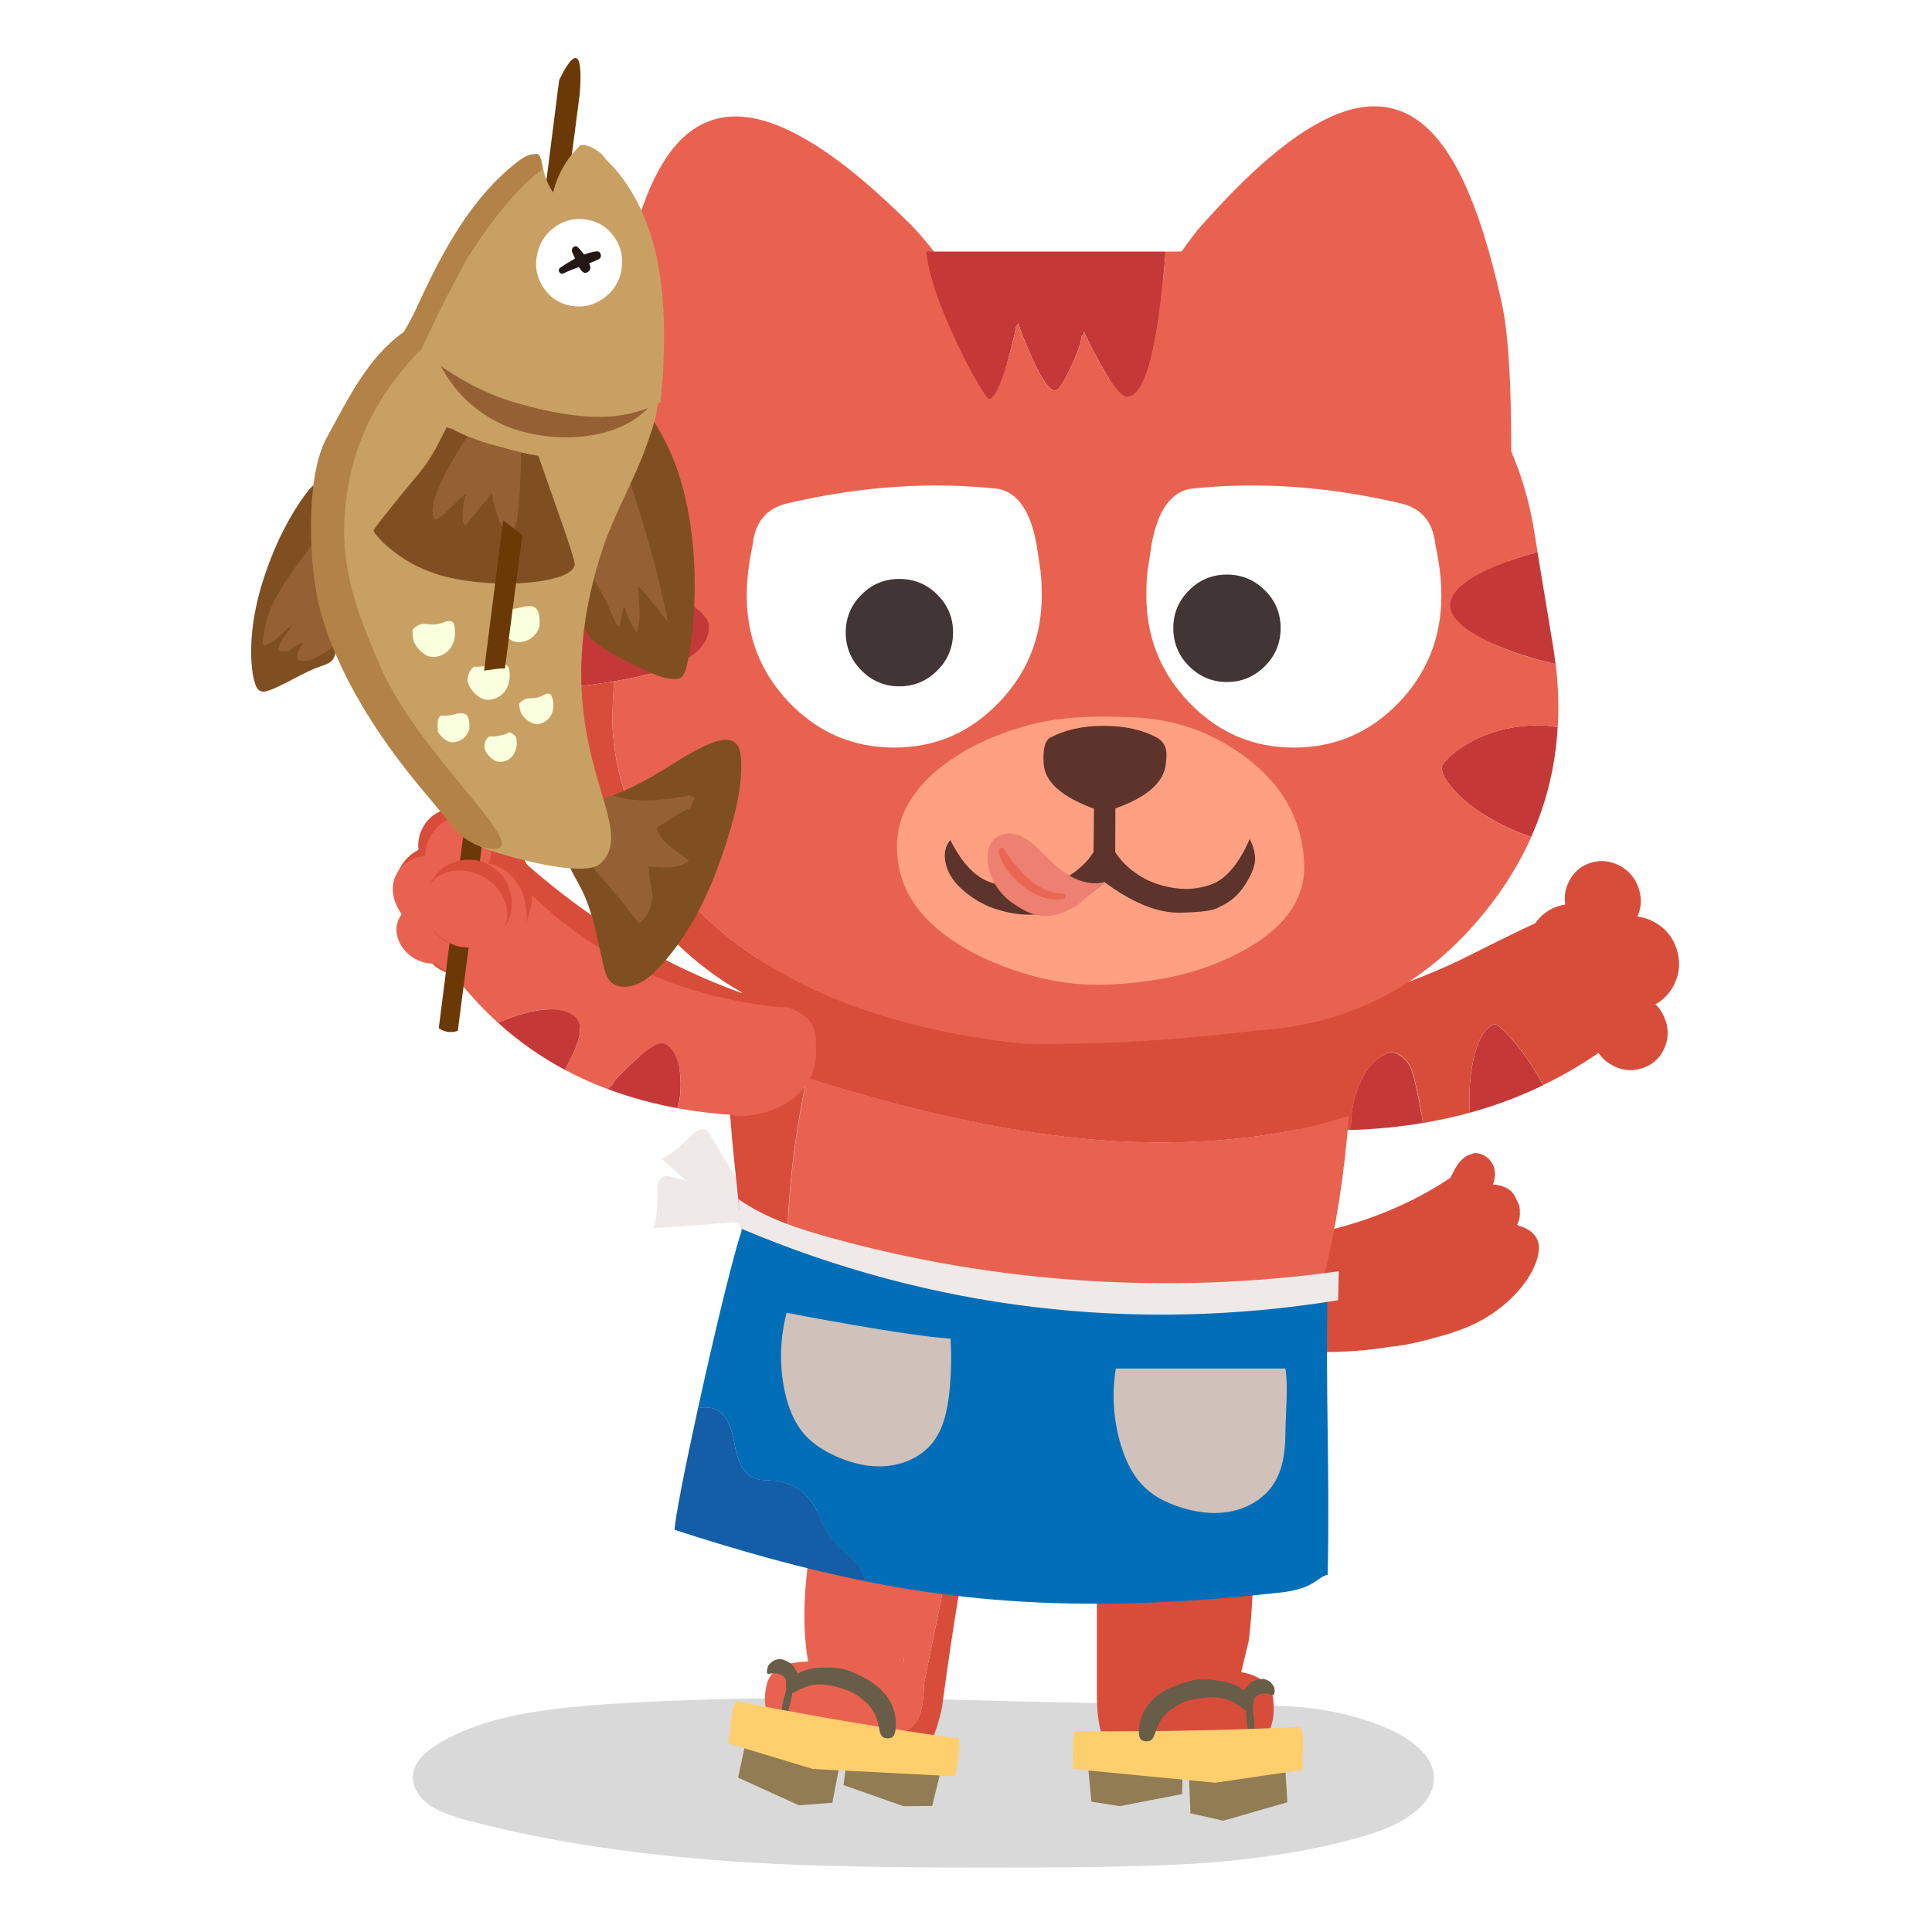 <svg fill="none" height="200" viewBox="0 0 200 200" width="200" xmlns="http://www.w3.org/2000/svg" xmlns:xlink="http://www.w3.org/1999/xlink"><clipPath id="a"><path d="m26 6h147.81v187.35h-147.81z"/></clipPath><path d="m0 0h200v200h-200z" fill="#fff"/><g clip-path="url(#a)"><path d="m45.52 180.43c-1.69.99-2.61 2.05-2.76 3.19-.1.61.03 1.22.4 1.83.32.57.79 1.06 1.41 1.48.85.57 2.19 1.09 4.02 1.57 8.48 2.23 18.24 3.67 29.28 4.32 6.74.41 16.7.57 29.91.5 7.52-.03 13.22-.19 17.09-.48 6.3-.48 11.84-1.43 16.61-2.86 1.96-.58 3.54-1.32 4.72-2.21 1.51-1.11 2.25-2.35 2.24-3.73-.02-1.18-.61-2.27-1.78-3.27-.95-.83-2.2-1.54-3.74-2.14-2.23-.87-4.57-1.46-7.01-1.77-1.16-.15-2.48-.24-3.97-.28-.74-.03-2.07-.05-4-.07-7.27-.03-18.2-.25-32.8-.65-13.02-.22-23.93-.02-32.75.59-3.62.26-6.55.62-8.8 1.07-3.18.64-5.87 1.61-8.07 2.9z" fill="#000" fill-opacity=".15"/><path d="m99.19 156.95 2.13-2.58c-.96 4.24-1.89 9.3-2.78 15.17-.34 2.22-.67 4.54-.99 6.96v.11c-.03.08-.05.16-.06.24-.29 1.39-.65 2.49-1.07 3.31-.39.76-1.62 1.04-3.69.85l-.53-.13v.07c-1.89-.2-4.23-.49-7.04-.88-2.87-.41-4.64-1.07-5.3-1.97-.16-.22-.29-.45-.4-.7.09.03.18.06.25.1.48.19 1.14.41 1.98.67.39.15 1.15.35 2.29.61 1.15.27 2.06.45 2.72.55 2.53.38 4.29.52 5.26.44.09 0 .18-.02.26-.03l.15-.03v-.03c1.72-.35 2.73-1.27 3.01-2.76.04-.23.08-.44.12-.62.06-.42.09-.69.1-.83.01-.18.04-.58.06-1.2l3.52-17.34z" fill="#d84d3a"/><path d="m85.49 152.7c-.03 1.18.04.96.2-.66 1.21-3.44 3.96-4.79 8.25-4.06 4.59.79 7.05 2.92 7.37 6.39l-2.13 2.58-3.52 17.34c-.03.62-.05 1.02-.06 1.2-.01.13-.05.41-.1.83-.04.18-.08.39-.12.62-.29 1.49-1.29 2.41-3.01 2.76v.03s-.1.01-.15.03c-.08.01-.17.02-.26.03-.97.08-2.73-.06-5.26-.44-.66-.1-1.56-.28-2.72-.55-1.14-.26-1.91-.46-2.29-.61-.84-.26-1.5-.48-1.98-.67-.08-.04-.16-.07-.25-.1-.25-.62-.33-1.34-.25-2.14.04-.24.08-.49.12-.75.33-1.52 1.54-2.35 3.64-2.49.22-.02.45-.03.68-.05-.87-4.92-.25-11.35 1.84-19.28m8.11 18.97h-.03l-.08.53z" fill="#e96250"/><path d="m87.98 179.66 9.64 2.73-1.12 4.56-2.97.03-6.21-2.19.67-5.12z" fill="#927c53"/><path d="m77.43 179.211 9.63 2.74-.9 4.7-.11-.02-3.35.25-6.29-2.86 1.02-4.8z" fill="#927c53"/><path d="m82.11 174.37s.01.02.02.03c-.05.54-.1.95-.16 1.23-.03.16-.09.39-.17.69-.06.24-.18.7-.34 1.39h-.05c-.11.05-.22.06-.33.02-.13-.05-.2-.14-.22-.25 0-.05 0-.12.01-.21.08-.52.14-.9.2-1.16l.2-.73c.06-.29.1-.47.14-.56l.13-.38c.04-.1.1-.17.16-.2s.12-.03.2 0c.07.03.13.07.18.13z" fill="#685d48"/><path d="m75.45 180.51s-.03-.03-.05-.06c0-.08-.01-.16-.01-.23.11-.42.19-.94.23-1.56.08-1.23.29-2.08.64-2.55 2.93.58 5.86 1.12 8.8 1.64 4.66.82 9.33 1.55 14.01 2.21.07.01.13.02.2.03 0 .03.02.06.02.09.06.27.05.71-.03 1.33l-.27 1.9c-.02.21-.06.39-.12.56-.12-.02-.28-.04-.46-.04-.19 0-.38 0-.58 0l-13.71-.71-8.66-2.62z" fill="#ffcf6d"/><path d="m85.64 172.62c.52 0 .95.03 1.3.09.15.02.29.05.4.08.37.08.83.25 1.36.51.26.12.52.25.76.38.55.29 1.02.61 1.41.94.68.57 1.18 1.22 1.49 1.95.3.7.42 1.45.37 2.23-.01.11-.03.22-.04.33-.05.34-.14.56-.29.68-.11.09-.27.14-.5.14-.03 0-.06 0-.09 0-.22-.02-.39-.09-.5-.21-.13-.13-.23-.38-.29-.76-.18-.88-.37-1.47-.58-1.77s-.35-.51-.43-.62-.4-.4-.98-.88-1.49-.86-2.74-1.16c-1.15-.27-2.13-.24-2.94.11-.39.17-.62.27-.7.29-.3.07-.54.02-.71-.15-.06-.06-.12-.17-.16-.31 0-.11.02-.27.06-.48l.07-.21c.03-.05.08-.13.16-.22.06-.07.13-.14.2-.21.03-.01.06-.03.1-.04.1-.04.2-.08.29-.11.39-.24.87-.41 1.43-.5.39-.07.91-.09 1.54-.08z" fill="#685d48"/><path d="m79.39 172.95c.03-.16.07-.32.11-.46v-.02c.2-.27.4-.46.61-.57.16-.08.29-.12.39-.12.05-.02.11-.02.16-.02.05-.01.1-.01.14 0 .03 0 .06 0 .07.01h.05c.16.03.33.09.53.2.34.15.57.32.69.53.06.05.1.12.13.21.03.02.05.04.05.06.14.19.25.46.33.83.04.1.06.19.05.28.03.08.05.18.04.31v.31c0 .06 0 .11-.02.15l-.08.29c-.2.15-.31.22-.33.23-.02 0-.05.02-.09.03-.04.03-.11.03-.21.03s-.17 0-.24-.03c-.05-.03-.11-.08-.17-.14l-.17-.22s-.03-.07-.06-.1c0-.04 0-.07 0-.1 0-.08 0-.17 0-.26.02-.21.01-.38-.03-.51 0 0 0-.01 0-.02 0 0-.01-.01-.02-.02-.02-.03-.04-.07-.06-.1-.03-.06-.07-.11-.13-.16l-.09-.07c-.06-.04-.11-.07-.17-.1-.03-.02-.06-.04-.1-.05-.02 0-.04-.01-.06-.02-.23-.09-.47-.13-.72-.11-.2.03-.35.05-.45.06-.01 0-.03 0-.04 0 0 0-.01 0-.02-.01l-.09-.11c.01-.07.01-.13 0-.18z" fill="#685d48"/><path d="m152.43 119.4c.14-.03.29-.04.45-.02.38.03.73.18 1.06.43.3.25.53.55.67.9.13.32.18.67.14 1.04-.02.29-.09.58-.21.86.25.02.48.05.7.11.52.12.94.34 1.26.67.21.23.39.53.53.91.13.2.22.41.27.64.04.19.05.39.03.61.02.15 0 .3-.02.45-.03.25-.12.51-.27.78.07.03.15.08.23.13.36.09.69.23.99.43.45.29.75.65.92 1.08.02.06.04.12.06.17.11.43.08.93-.06 1.53-.27 1.02-.82 2.05-1.65 3.09-.7.86-1.52 1.65-2.45 2.35-.96.71-1.99 1.31-3.11 1.79-.5.21-1.09.43-1.77.65-.58.18-1.23.37-1.94.56-1.47.4-2.7.66-3.7.79-.26.03-.52.06-.8.09-4.27.72-9.59.7-15.95-.04l-2.21-10.49c9.9-.31 18.08-2.64 24.53-6.98.03-.06.07-.12.09-.17.34-.64.54-1.01.61-1.11.26-.39.55-.69.89-.91.19-.13.39-.22.59-.26.06-.02.12-.03.18-.04z" fill="#d84d3a"/><path d="m158.24 109.829c.6.88 1.1 1.72 1.51 2.51-2.41 1.17-4.95 2.12-7.6 2.85-.12-2.28.05-4.26.48-5.95.48-1.84 1.16-2.9 2.04-3.2.2-.07.66.27 1.36 1 .73.77 1.46 1.69 2.21 2.78m-11.1 5.42c.06.36.12.69.17 1.01-2.4.4-4.89.65-7.47.73-.03-1.69.25-3.23.83-4.61.77-1.84 1.8-2.97 3.09-3.39.36-.12.78 0 1.27.35.53.37.9.87 1.11 1.5.33 1 .66 2.47.99 4.43z" fill="#c53838"/><g fill="#d84d3a"><path d="m152.15 115.19c-1.57.43-3.18.78-4.83 1.06-.05-.32-.11-.65-.17-1.01-.33-1.95-.66-3.43-.99-4.43-.21-.63-.58-1.13-1.11-1.5-.49-.35-.92-.46-1.27-.35-1.29.43-2.32 1.56-3.09 3.39-.58 1.39-.86 2.93-.83 4.61-2.54.08-5.16.01-7.88-.21l-4.47-10c10.41-2.19 18.62-4.81 24.64-7.86 6.03-3.05 9.27-4.53 9.73-4.42 1.78 1.75 3.09 3.88 3.92 6.41.77 2.32 1.06 4.74.89 7.25-2.19 1.62-4.5 3.02-6.94 4.19-.41-.79-.91-1.63-1.51-2.51-.74-1.09-1.48-2.02-2.21-2.78-.7-.73-1.16-1.07-1.36-1-.88.29-1.56 1.36-2.04 3.2-.44 1.69-.6 3.67-.48 5.95z"/><path d="m130.05 116.37c-1.52-.62-2.49-1.54-2.89-2.76s-.65-2.67-.73-4.35c-.09-1.69.48-2.7 1.69-3.05s2.55.06 4.02 1.21c1.48 1.15 2.42 2.35 2.84 3.62.42 1.26 1.18 2.43 2.28 3.5 1.11 1.06.57 1.79-1.62 2.17-2.19.39-4.05.28-5.58-.34z"/><path d="m173.29 101.97c-.62 1.19-1.57 1.98-2.83 2.38-1.24.39-2.45.27-3.63-.35-1.17-.61-1.96-1.54-2.38-2.79-.42-1.25-.32-2.45.25-3.65.58-1.19 1.48-2 2.71-2.44 1.25-.43 2.49-.35 3.7.25 1.2.62 2.02 1.56 2.44 2.83.43 1.3.34 2.56-.26 3.76z"/><path d="m161.48 107.67c-1.54-1.09-2.64-2.63-3.3-4.64-.65-1.98-.69-3.88-.11-5.68.58-1.79 1.61-2.96 3.08-3.49 1.51-.53 3.06-.26 4.64.81 1.58 1.11 2.71 2.69 3.38 4.73s.72 4.03.11 5.85c-.64 1.78-1.73 2.91-3.26 3.38-1.5.46-3.02.14-4.55-.97z"/><path d="m172.42 105.64c.35 1.07.28 2.08-.21 3.05s-1.26 1.61-2.3 1.92c-1.03.31-2.02.2-2.99-.32-.95-.51-1.6-1.28-1.95-2.33s-.28-2.03.19-2.99c.47-.98 1.22-1.64 2.23-1.97 1.03-.33 2.04-.24 3.02.27.98.52 1.65 1.31 2 2.37z"/><path d="m169.44 95.02c-.49.97-1.26 1.61-2.3 1.92-1.03.31-2.02.2-2.99-.32-.95-.51-1.6-1.28-1.95-2.33s-.28-2.03.19-2.99c.47-.98 1.22-1.64 2.23-1.97 1.03-.33 2.04-.24 3.02.27.98.52 1.65 1.31 2 2.37.35 1.07.28 2.08-.21 3.05z"/><path d="m128.57 151.23c-.36-2.9-2.65-4.36-6.88-4.36-5.87.03-8.58 2.82-8.14 8.36v20.19.25c.02 1.48.16 2.68.42 3.6.27.91 1.6 1.41 3.99 1.51 1.74.07 3.82.12 6.23.16h.11c.76.02 1.43.03 2.02.04 2.5.03 4.07-.39 4.72-1.26.16-.2.29-.43.41-.68.35-.79.47-1.79.37-2.98-.14-1.59-1.25-2.58-3.33-2.97l.79-3.28c.77-6.72.54-12.92-.69-18.59z"/></g><path d="m75.94 126.58-7.44-6.59c1.06-.6 2.02-1.35 2.86-2.23.25-.26.5-.54.82-.71s.75-.2 1.03.02c.14.11.23.27.32.42 1.65 2.86 3.43 5.65 5.32 8.37-.72.04-1.42.39-1.87.95l-1.05-.24z" fill="#efeae8"/><path d="m77.58 126.43c-3.3.24-6.61.48-9.91.71.31-1.17.45-2.39.41-3.6-.01-.36-.04-.74.07-1.08s.38-.67.74-.72c.18-.02.35.02.53.07 3.2.82 6.44 1.5 9.7 2.04-.48.54-.71 1.29-.62 2l-.91.58z" fill="#efeae8"/><path d="m139.64 115.48c-1.84.62-3.95 1.17-6.33 1.63-5.51 1.03-11.5 1.37-17.98 1.01-9.02-.52-19.62-2.7-31.8-6.54-1.29 6.17-1.96 11.93-2.01 17.3-.08 6.15.65 11.58 2.18 16.27.86 2.64 2.42 4.98 4.68 7.03 1.38 1.26 3 2.39 4.86 3.39.81.33 1.65.64 2.53.91 2.27.71 4.68 1.23 7.23 1.54 1.27.15 2.56.26 3.88.31.61.02 1.22.03 1.85.04.49 0 .99-.02 1.5-.03 2.86-.09 5.51-.43 7.95-1.02 2.75-.66 5.11-1.62 7.08-2.87 2.22-1.45 4.11-3.41 5.68-5.89 1.25-2.02 2.47-4.72 3.65-8.08.2-.61.4-1.21.61-1.79.65-2.07 1.23-4.09 1.74-6.08 1.33-5.28 2.23-10.99 2.7-17.14z" fill="#e96250"/><path d="m139.64 99.92c-.3-1.99-.81-3.67-1.52-5.06-1.34-2.55-3.54-4.46-6.6-5.72-2.22-.93-5.25-1.62-9.1-2.08-2.6-.34-5.04-.58-7.31-.73-1.29-.1-2.52-.16-3.71-.2-2.26-.09-4.34-.09-6.26 0-.13 0-.26 0-.39.02-.64.03-1.26.07-1.87.14-2.52.2-4.89.58-7.09 1.14-3.91.93-7.31 2.38-10.2 4.37-2.41 1.64-4.43 3.59-6.04 5.88-.95 1.22-1.74 2.56-2.37 4-.88 2.03-1.41 4.45-1.59 7.27-.09.68-.14 1.41-.13 2.18-.01.44-.01.92 0 1.45.03 1.95.22 4.49.55 7.62l1.1 10.43c.03.34.06.66.1.98.07.57.13 1.13.19 1.66.13.97.26 1.87.4 2.71.29 1.84.61 3.37.96 4.58.15.58.33 1.13.53 1.68.89 2.45 2.13 4.58 3.71 6.41.93 1.06 2.01 2.05 3.22 2.98.79.62 1.65 1.21 2.61 1.77.67.4 1.36.79 2.09 1.15.74.37 1.5.71 2.3 1.03-1.87-1-3.49-2.13-4.86-3.39-2.26-2.05-3.82-4.4-4.68-7.03-1.53-4.7-2.26-10.12-2.18-16.27.05-5.37.72-11.13 2.01-17.3 12.18 3.84 22.77 6.02 31.8 6.54 6.47.36 12.47.02 17.98-1.01 2.38-.46 4.49-1.01 6.33-1.63.2-3.33.3-6.8.29-10.41-.01-2.1-.11-3.81-.29-5.15z" fill="#d84d3a"/><path d="m137.44 133.3s-12.62 1.44-35.15-.9c-1.13-.12-24.56-4.72-25.3-5.57-.84 2.01-3 11.03-4.73 18.94.62-.1 1.26-.11 1.83.14 1.28.56 1.69 2.15 1.94 3.53s.65 2.96 1.93 3.54c.7.32 1.51.24 2.28.32 1.61.17 3.13 1.12 3.99 2.49.65 1.05.94 2.3 1.64 3.31.68.98 1.71 1.66 2.53 2.53.54.57.99 1.3 1.14 2.06 12.78 2.56 25.6 3.09 42.94 1.18 3.69-.41 3.8-1.61 4.96-1.85.25-10.38-.25-19.34 0-29.72z" fill="#036eb8"/><path d="m85.87 159.09c-.71-1.01-.99-2.27-1.64-3.31-.86-1.38-2.38-2.32-3.99-2.49-.77-.08-1.58 0-2.28-.32-1.28-.58-1.68-2.16-1.93-3.54s-.66-2.96-1.94-3.53c-.57-.25-1.22-.24-1.83-.14-1.34 6.12-2.42 11.58-2.42 12.61 6.93 2.24 13.31 4.03 19.71 5.31-.14-.75-.6-1.48-1.14-2.06-.82-.87-1.85-1.55-2.53-2.53z" fill="#135ea6"/><path d="m76.46 124.15c2.81 1.96 6.13 3.03 9.42 3.95 17.08 4.75 35.15 5.95 52.71 3.5-.02 1-.04 2-.07 3-21.16 3.43-42.12.93-61.86-7.44-.04-.85-.21-3.01-.21-3.01z" fill="#efeae8"/><path d="m98.4 138.56c.11 1.84.07 3.7-.12 5.53-.2 1.89-.6 3.86-1.8 5.33-1.15 1.41-2.95 2.2-4.77 2.35s-3.64-.31-5.29-1.07c-1.12-.52-2.19-1.18-3.03-2.09-1.21-1.31-1.85-3.05-2.2-4.79-.52-2.61-.44-5.34.24-7.92 0 0 12.66 2.45 16.97 2.67z" fill="#d0c1bb"/><path d="m133.07 141.69c.29 1.82.01 4.7 0 6.54-.01 1.9-.22 3.89-1.28 5.47-1.01 1.51-2.73 2.47-4.52 2.79s-3.65.04-5.37-.56c-1.17-.4-2.3-.96-3.22-1.79-1.33-1.19-2.14-2.85-2.65-4.56-.77-2.55-.95-5.28-.52-7.91h17.57z" fill="#d0c1bb"/><path d="m122.47 180.56-9.93 1.28.44 4.67 2.94.46 6.46-1.25.09-5.17z" fill="#927c53"/><path d="m132.97 181.67-9.93 1.29.2 4.78h.11l3.28.74 6.64-1.91z" fill="#927c53"/><path d="m129.06 176.19s-.02.02-.03.03c-.03.54-.04.96-.03 1.24 0 .16.03.39.07.71.03.25.07.72.13 1.42h.05c.1.07.21.09.32.08.13-.03.22-.1.26-.22.01-.04.02-.11.02-.21 0-.52 0-.92-.03-1.18l-.09-.75c-.01-.29-.03-.48-.06-.58l-.08-.4c-.03-.11-.07-.18-.13-.22-.05-.04-.12-.05-.2-.04-.07.02-.14.05-.2.1z" fill="#685d48"/><path d="m134.75 183.24s.04-.03.06-.05c.02-.08.03-.15.05-.23-.05-.44-.05-.96 0-1.57.11-1.23.02-2.1-.26-2.62-2.98.14-5.96.25-8.95.32-4.73.12-9.45.16-14.18.12-.07 0-.14 0-.2 0-.01.03-.03.05-.04.09-.09.26-.15.7-.17 1.32v1.92c-.02.21 0 .4.03.57.13 0 .28 0 .46.03l.57.09 13.67 1.32 8.96-1.32z" fill="#ffcf6d"/><path d="m125.83 173.94c-.51-.08-.94-.11-1.3-.1-.16 0-.29 0-.41.02-.38.02-.85.12-1.42.3-.28.08-.55.17-.81.27-.59.21-1.1.45-1.54.72-.76.47-1.34 1.04-1.76 1.71-.4.65-.63 1.37-.69 2.15v.33c0 .34.06.58.19.71.09.11.25.18.47.21h.09c.22 0 .4-.04.52-.13.15-.11.28-.34.4-.71.3-.84.58-1.4.83-1.67s.42-.45.51-.55c.09-.09.46-.34 1.1-.73s1.6-.63 2.88-.74c1.18-.1 2.14.08 2.89.54.36.23.58.36.65.39.28.11.53.1.73-.05.07-.05.14-.15.21-.28.02-.11.02-.27 0-.48l-.04-.22c-.02-.06-.06-.14-.12-.24-.05-.08-.11-.16-.17-.24-.03-.02-.06-.04-.09-.06-.09-.05-.18-.1-.27-.15-.35-.3-.8-.53-1.34-.7-.38-.12-.89-.22-1.52-.3z" fill="#685d48"/><path d="m131.96 175.19c0-.16-.02-.32-.04-.47v-.02c-.15-.29-.32-.51-.51-.65-.15-.1-.27-.16-.37-.18-.05-.03-.1-.04-.15-.04-.05-.02-.1-.03-.14-.02-.03 0-.06 0-.08 0h-.05c-.16 0-.34.04-.55.11-.36.09-.61.24-.76.43-.06.04-.12.1-.16.19-.03.01-.05.03-.06.06-.16.16-.31.42-.45.77-.06.09-.09.18-.09.27-.04.07-.07.17-.09.3-.03.11-.04.21-.04.3-.01.06-.01.11 0 .15l.04.29c.17.17.27.27.29.27s.05.02.09.05.1.05.2.06.17.02.24 0c.06-.03.12-.06.19-.11l.2-.19s.04-.06.08-.09c0-.04 0-.07 0-.1 0-.08.01-.17.03-.26 0-.21.04-.38.1-.5 0 0 0-.01 0-.02 0 0 .01-.01.02-.02.02-.03.05-.06.08-.09.04-.05.09-.1.15-.14l.09-.06c.06-.03.12-.06.18-.08.03-.02.07-.03.1-.04h.07c.24-.06.48-.06.73 0 .19.06.33.1.44.12h.04.02l.1-.09c0-.07 0-.13.03-.18z" fill="#685d48"/><path d="m124.55 23.16c2.81-3.16 5.37-5.67 7.68-7.53 2.8-2.25 5.34-3.68 7.61-4.29 1.59-.42 3.06-.45 4.43-.07 1.06.28 2.07.81 3 1.57.26.21.52.45.77.7 1.66 1.66 3.14 4.17 4.44 7.51 1.08 2.78 2.08 6.24 2.99 10.36.91 4.13 1.18 12.34.81 24.63s-3.81 19.17-10.31 20.64l-40.65.9c.49-13.65 3.11-25.35 7.87-35.08 4.75-9.73 8.54-16.18 11.35-19.35z" fill="#e96250"/><path d="m94.08 23.06c-3.01-2.98-5.73-5.32-8.15-7.02-2.94-2.07-5.56-3.33-7.87-3.79-1.61-.32-3.09-.25-4.42.21-1.04.35-2.01.94-2.9 1.76-.24.23-.49.48-.73.75-1.55 1.77-2.86 4.36-3.94 7.78-.9 2.84-1.67 6.36-2.32 10.54-.64 4.18-.39 12.39.78 24.63 1.16 12.24 5.03 18.89 11.62 19.93l40.62-1.73c-1.36-13.6-4.74-25.09-10.11-34.5-5.37-9.4-9.56-15.59-12.58-18.57z" fill="#e96250"/><path d="m161.25 75.29c-.75-.14-1.37-.21-1.87-.21-2.81 0-5.32.65-7.53 1.95-.78.46-1.43.95-1.95 1.48-.44.44-.66.75-.66.93 0 .58.37 1.3 1.11 2.17.81.94 1.88 1.84 3.22 2.68 1.53.97 3.18 1.76 4.94 2.34 1.59-3.56 2.51-7.35 2.74-11.34zm-44.59-34.21c1.52 0 2.67-3.24 3.47-9.73.2-1.62.38-3.39.54-5.31h-24.79c.2 2.19 1.2 5.24 3.02 9.16.75 1.61 1.48 3.05 2.22 4.31.69 1.19 1.11 1.79 1.26 1.79.54 0 1.17-1.27 1.9-3.8.37-1.27.68-2.55.94-3.83l.11-.03c.07-.04.1-.1.1-.19.13.6.59 1.8 1.4 3.59 1.01 2.26 1.82 3.38 2.42 3.38.34 0 .88-.82 1.63-2.46.73-1.59 1.09-2.66 1.09-3.2.09 0 .16-.04.19-.13.02-.06.03-.16.03-.3.61 1.27 1.22 2.45 1.83 3.54 1.21 2.14 2.09 3.21 2.64 3.21zm35.14 19.12c-1.12.82-1.69 1.64-1.69 2.46 0 1.28 1.4 2.57 4.21 3.87 1.93.89 4.17 1.63 6.71 2.22-.07-.64-.16-1.29-.27-1.93l-1.6-9.68c-3.39.94-5.84 1.96-7.36 3.06zm-90.7 23.04s-.08.01-.12.02c.65 2.06 1.52 4.06 2.59 5.99.79 1.42 1.7 2.8 2.72 4.15.37.49.74.96 1.13 1.42.48-.35.94-.72 1.39-1.1.58-.49 1.12-.99 1.6-1.51.8-.84 1.46-1.71 1.99-2.6.82-1.38 1.23-2.67 1.23-3.85 0-.99-.29-1.72-.88-2.19-.89-.72-2.56-1.08-5-1.08-.9 0-1.86.05-2.87.15-1.18.13-2.44.32-3.77.59m12.31-18.4c0-.5-.41-1.09-1.23-1.78-.79-.66-1.83-1.3-3.13-1.92-1.5-.72-2.97-1.27-4.4-1.63-1.13-.29-2.24-.47-3.34-.53l-1.28 7.84c-.21 1.21-.35 2.4-.44 3.58-.02.24-.03.48-.05.72.21-.03.4-.05.59-.08 1.25-.16 2.39-.32 3.42-.5 1.16-.19 2.19-.4 3.07-.62 4.52-1.1 6.78-2.79 6.78-5.08z" fill="#c53838"/><path d="m68.81 93.72c-.45.38-.92.75-1.39 1.1 6.14 7.38 14.25 11.48 24.33 12.3 4.6.54 9.34.84 14.2.92-5.29-.56-10.16-1.53-14.61-2.9-6.62-2.05-12.16-4.94-16.64-8.69-1.59-1.33-3.02-2.74-4.28-4.24-.48.51-1.02 1.01-1.6 1.51m-5.42-19.51c0-.81.06-2.04.18-3.68-1.03.18-2.17.34-3.42.5-.19.02-.38.05-.59.08-.16 2.64-.04 5.2.36 7.67.25 1.53.61 3.02 1.06 4.47.04 0 .08-.01.12-.02 1.33-.27 2.59-.46 3.77-.59-.46-1.28-.81-2.57-1.05-3.87-.29-1.52-.44-3.04-.44-4.57m-2.07-15.24c1.09.07 2.2.24 3.34.53.2-1.62.41-3.23.64-4.83.82-5.84 1.67-10.54 2.56-14.11-3.02 4.19-4.97 8.95-5.85 14.3l-.68 4.11z" fill="#d84d3a"/><path d="m125.08 26.04h-4.41c-.16 1.92-.34 3.69-.54 5.31-.8 6.49-1.95 9.73-3.47 9.73-.56 0-1.44-1.07-2.64-3.21-.61-1.09-1.22-2.27-1.83-3.54 0 .15 0 .25-.03.3-.03.09-.09.13-.19.13 0 .54-.36 1.61-1.09 3.2-.75 1.64-1.29 2.46-1.63 2.46-.6 0-1.41-1.13-2.42-3.38-.81-1.79-1.28-2.99-1.4-3.59 0 .09-.03.15-.1.19l-.11.03c-.26 1.28-.57 2.56-.94 3.83-.73 2.53-1.36 3.8-1.9 3.8-.15 0-.57-.6-1.26-1.79-.73-1.26-1.47-2.7-2.22-4.31-1.82-3.92-2.83-6.97-3.02-9.16h-.15c-8.01 0-15.19 2.61-21.53 7.83-2.47 2.04-4.59 4.27-6.34 6.69-.89 3.57-1.74 8.27-2.56 14.11-.22 1.61-.44 3.22-.64 4.83 1.43.36 2.9.91 4.4 1.63 1.3.62 2.34 1.26 3.13 1.92.82.69 1.23 1.28 1.23 1.78 0 2.29-2.26 3.98-6.78 5.08-.88.22-1.91.42-3.07.62-.12 1.64-.18 2.87-.18 3.68 0 1.53.15 3.05.44 4.57.25 1.29.6 2.58 1.05 3.87 1.01-.1 1.97-.15 2.87-.15 2.45 0 4.11.36 5 1.08.59.47.88 1.2.88 2.19 0 1.18-.41 2.46-1.23 3.85-.53.89-1.19 1.76-1.99 2.6 1.27 1.5 2.7 2.91 4.28 4.24 4.48 3.75 10.03 6.64 16.64 8.69 4.45 1.37 9.31 2.34 14.61 2.9 7.67.12 15.67-.33 23.99-1.36 10.12-.58 18.31-5.01 24.57-13.29 1.63-2.16 2.97-4.41 4.02-6.76-1.76-.59-3.41-1.37-4.94-2.34-1.34-.85-2.41-1.74-3.22-2.68-.74-.87-1.11-1.59-1.11-2.17 0-.18.22-.49.66-.93.52-.52 1.18-1.02 1.95-1.48 2.21-1.3 4.71-1.95 7.53-1.95.49 0 1.12.07 1.87.21.09-1.6.08-3.24-.05-4.91-.05-.54-.1-1.09-.17-1.64-2.54-.58-4.78-1.32-6.71-2.22-2.81-1.3-4.21-2.59-4.21-3.87 0-.83.56-1.65 1.69-2.46 1.52-1.1 3.97-2.12 7.36-3.06l-.37-2.27c-1.4-8.45-5.46-15.45-12.2-20.99-6.34-5.22-13.52-7.83-21.52-7.83z" fill="#e96250"/><path d="m99.68 77.86c-2.13 1.25-3.78 2.67-4.95 4.26-1.26 1.71-1.88 3.53-1.88 5.44 0 2.34.66 4.43 1.99 6.26 1.16 1.61 2.86 3.07 5.1 4.37.4.23.82.46 1.26.69.63.3 1.27.59 1.91.85 3.39 1.39 6.67 2.12 9.83 2.2.41.01.83.02 1.25 0 1.28-.02 2.61-.12 3.99-.29 2.78-.34 5.27-.94 7.46-1.81 6.41-2.55 9.53-6.02 9.37-10.41-.17-4.31-2.05-7.87-5.62-10.69-3.48-2.76-7.45-4.25-11.93-4.47-1.34-.06-2.61-.09-3.79-.07-2.69.03-4.98.3-6.87.79-2.67.69-5.04 1.65-7.12 2.86z" fill="#ffa083"/><path d="m107.63 58.54-.33-2.18c-.61-3.4-1.91-5.32-3.92-5.75-7.05-.78-14.38-.27-21.97 1.52-2.09.52-3.25 1.94-3.49 4.25-.41 1.89-.62 3.65-.62 5.27 0 4.34 1.48 8.05 4.45 11.13 2.98 3.07 6.58 4.61 10.82 4.61 4.22 0 7.81-1.54 10.78-4.61 2.99-3.08 4.49-6.79 4.49-11.13 0-1.4-.07-2.44-.22-3.1z" fill="#fff"/><path d="m118.88 58.54.33-2.18c.61-3.4 1.91-5.32 3.92-5.75 7.05-.78 14.38-.27 21.97 1.52 2.09.52 3.25 1.94 3.49 4.25.41 1.89.62 3.65.62 5.27 0 4.34-1.48 8.05-4.45 11.13-2.98 3.07-6.58 4.61-10.82 4.61-4.22 0-7.81-1.54-10.78-4.61-2.99-3.08-4.49-6.79-4.49-11.13 0-1.4.07-2.44.22-3.1z" fill="#fff"/><path d="m97.03 61.56c-1.09-1.09-2.4-1.63-3.93-1.63s-2.84.54-3.92 1.63c-1.09 1.08-1.63 2.39-1.63 3.91s.54 2.86 1.63 3.94c1.09 1.09 2.39 1.64 3.92 1.64s2.84-.55 3.93-1.64 1.63-2.4 1.63-3.94-.54-2.83-1.63-3.91z" fill="#413535"/><path d="m130.94 61.111c-1.09-1.09-2.4-1.63-3.93-1.63s-2.84.54-3.92 1.63c-1.09 1.08-1.63 2.39-1.63 3.91s.54 2.86 1.63 3.94c1.09 1.09 2.39 1.64 3.92 1.64s2.84-.55 3.93-1.64 1.63-2.4 1.63-3.94-.54-2.83-1.63-3.91z" fill="#413535"/><path d="m98.47 86.5c.16 2.34 1.72 4.17 4.66 5.48 2.99 1.32 6.62.7 10.87-1.86 5.1 2.41 9.04 2.81 11.83 1.22 2.26-1.3 3.37-2.85 3.35-4.66-.01-.43-.09-.87-.22-1.32-.71-2.38-2.18-4.63-4.42-6.76s-4.15-3.34-5.75-3.63c-1.59-.29-3-.46-4.24-.49-1.23-.03-2.88.02-4.96.15s-4.5 1.56-7.25 4.28c-2.75 2.73-4.04 5.26-3.88 7.58z" fill="#ffa083"/><path d="m129.91 89.14c.06-.7-.12-1.46-.54-2.29-1.14 2.62-2.5 4.2-4.06 4.74-1.11.37-2.19.5-3.23.4-2.55-.26-4.58-1.28-6.11-3.06-.16-.21-.34-.45-.52-.71l.02-7.08c-.07-.94-.14-1.49-.21-1.64-.63-1.56-1.21-1.56-1.76 0-.14.15-.21.47-.21.97l-.09 7.75c-.18.26-.35.5-.51.71-1.53 1.78-3.57 2.8-6.12 3.06-1.04.1-2.36-.11-3.97-.63s-3.02-1.99-4.22-4.4c-.53.62-.7 1.41-.49 2.38.2.95.74 1.84 1.61 2.64.88.82 1.88 1.45 2.98 1.91 1.42.53 2.78.8 4.1.8 2.74 0 5.32-1.13 7.76-3.37 2.88 2.13 5.46 3.18 7.73 3.16 2.27-.03 3.65-.22 4.12-.58 1.1-.46 1.97-1.2 2.63-2.21s1.03-1.86 1.1-2.55z" fill="#5c342b"/><path d="m108.73 76.35c-.56.3-.79 1.21-.69 2.73.13 2.04 2.21 3.7 6.22 4.99 4.17-1.22 6.32-2.95 6.44-5.17.2-1.24-.11-2.09-.94-2.54-1.49-.82-3.33-1.22-5.52-1.22s-4.02.41-5.51 1.22z" fill="#5c342b"/><path d="m111.63 93.62c-.29.24-.64.4-.98.57-2.72 1.36-4.38.24-5.69-.61-1.4-.9-2.39-2.4-2.67-4.04-.22-1.29.08-2.83 1.63-3.2.37-.09.76-.08 1.13 0 1.23.28 2.09 1.18 2.94 2.03.87.88 1.76 1.75 2.84 2.35s2.37.91 3.56.57l-2.75 2.32z" fill="#ed8071"/><path d="m110 92.5c-2.53.05-4.83-2.63-6.04-4.58-.19-.31-.66-.11-.58.25.54 2.53 4.03 5.44 6.7 4.89.31-.06.24-.56-.07-.55z" fill="#e96654"/><path d="m48.09 96.751c8.01 8.71 17.79 13.839 29.35 15.38l4.24-7.78c-10.57-2.89-20.17-8.339-28.81-16.369-3.67 2.16-5.27 5.09-4.78 8.77z" fill="#d84d3a"/><path d="m77.19 112.061c.93.49 1.93.53 3.01.11 1.07-.41 1.89-1.15 2.47-2.21s.75-2.15.52-3.28-.8-1.96-1.71-2.48c-.93-.52-1.95-.58-3.05-.19-1.09.4-1.94 1.15-2.53 2.25-.6 1.09-.77 2.21-.52 3.34.26 1.14.87 1.96 1.82 2.45z" fill="#d84d3a"/><path d="m70.45 111.621c-.12-1.85-.65-3.03-1.58-3.54-.54-.29-1.58.27-3.13 1.68-1.3 1.18-2.06 1.97-2.28 2.38-.08.16-.26.34-.52.55-.02.01-.04.03-.06.04 2.28.85 4.7 1.52 7.26 1.99.27-.97.37-2 .3-3.11m-11.95-.85c.87-1.59 1.37-2.82 1.51-3.68.16-1.01-.13-1.71-.87-2.11-1.54-.84-3.95-.59-7.21.75-.12.05-.25.1-.37.15 2.11 1.91 4.43 3.54 6.94 4.89z" fill="#c53838"/><path d="m51.56 105.881c-1.77-1.6-3.4-3.4-4.88-5.4.52-4.14 2.12-8.03 4.79-11.671 7.74 9.32 17.78 14.491 30.14 15.54l.42.52-5.77 10.58c-2.12-.13-4.15-.37-6.11-.72.27-.97.37-2 .3-3.11-.12-1.85-.65-3.03-1.58-3.54-.54-.29-1.58.27-3.13 1.68-1.3 1.18-2.06 1.97-2.28 2.38-.08.16-.26.34-.52.55-.02.01-.04.03-.06.04-1.52-.57-2.99-1.23-4.39-1.97.87-1.59 1.37-2.82 1.51-3.68.16-1.01-.13-1.71-.87-2.11-1.54-.84-3.95-.59-7.21.75-.12.05-.25.1-.37.15z" fill="#e96250"/><path d="m44.11 87.661c1.21-.34 2.36-.2 3.45.41 1.06.6 1.76 1.5 2.09 2.7.34 1.19.21 2.33-.39 3.42-.58 1.07-1.47 1.79-2.66 2.17-1.19.37-2.32.27-3.4-.29-1.1-.58-1.84-1.48-2.2-2.69-.35-1.22-.22-2.38.38-3.49.62-1.13 1.53-1.88 2.74-2.23z" fill="#d84d3a"/><path d="m50.12 100.33c-1.61.77-3.07.82-4.37.14-1.34-.69-2.14-1.93-2.41-3.71-.25-1.8.11-3.59 1.09-5.38.99-1.82 2.31-3.11 3.95-3.86 1.63-.71 3.11-.7 4.41.04 1.27.74 2.02 1.99 2.25 3.75s-.13 3.52-1.08 5.26-2.23 2.99-3.84 3.75z" fill="#d84d3a"/><path d="m47.98 91.04c-.97.3-1.9.22-2.78-.26-.89-.5-1.47-1.25-1.76-2.24-.27-1.01-.16-1.97.34-2.89s1.25-1.53 2.22-1.81c.98-.28 1.91-.17 2.79.35.87.5 1.44 1.25 1.7 2.25.26.98.15 1.92-.34 2.83-.49.9-1.21 1.49-2.17 1.78z" fill="#d84d3a"/><g fill="#e96250"><path d="m50.31 100.69c-1.49.55-2.88.48-4.19-.2-1.33-.7-2.2-1.83-2.59-3.39-.38-1.57-.17-3.08.63-4.55s1.98-2.51 3.5-3.03c1.51-.49 2.93-.37 4.24.37 1.28.73 2.09 1.86 2.44 3.4.36 1.53.15 3.02-.64 4.46s-1.91 2.4-3.39 2.93z"/><path d="m43.56 88.68c1.15-.22 2.26-.02 3.35.59 1.06.6 1.79 1.44 2.19 2.51s.36 2.06-.14 2.97-1.3 1.47-2.42 1.72c-1.12.24-2.22.08-3.3-.48-1.1-.58-1.86-1.42-2.3-2.52-.42-1.09-.38-2.1.13-3.03s1.35-1.54 2.49-1.77z"/><path d="m43.3 93.61c.89-.17 1.76-.01 2.6.46.82.47 1.39 1.12 1.7 1.95s.28 1.6-.11 2.31-1.01 1.14-1.88 1.34c-.87.19-1.72.06-2.56-.37-.85-.45-1.45-1.11-1.79-1.96-.33-.85-.29-1.63.1-2.35s1.05-1.2 1.93-1.38z"/><path d="m44.13 89.451c-.22-.97-.08-1.92.42-2.84s1.22-1.54 2.14-1.85 1.78-.23 2.58.23c.79.46 1.28 1.17 1.49 2.14.2.94.06 1.86-.43 2.77s-1.18 1.5-2.07 1.83c-.92.33-1.77.28-2.57-.16-.81-.46-1.32-1.16-1.55-2.13z"/><path d="m75.65 115.28c-.37-.4-.66-1.54-.88-3.43-.21-1.89.2-3.8 1.25-5.71.73-1.34 2.58-1.95 5.57-1.85 2.01.71 2.96 1.9 2.85 3.58.33 3.6-1.38 6.02-5.14 7.26-2.05.5-3.27.55-3.65.16z"/></g><path d="m57.88 8.31s2.72-6.05 2.13 1.44l-12.62 96.96s-.97.42-1.97-.27z" fill="#6a3906"/><path d="m76.69 78.4c-.03-.32-.07-.58-.13-.78-.08-.27-.21-.49-.38-.66-.11-.11-.23-.19-.37-.25-.23-.1-.5-.14-.81-.12-.4.02-.85.13-1.35.33-.9.35-1.95.9-3.15 1.63-1.34.85-2.36 1.47-3.04 1.86-1.28.73-2.61 1.38-3.97 1.92-.31.12-.63.25-.95.37-.4.15-.74.26-1.02.33-.38.1-.72.16-1.04.17-.19 0-.33 0-.42 0-.16 0-.3.01-.41.03-.22.04-.43.11-.62.21-.38.2-.67.52-.89.95-.03.06-.06.12-.09.19-.19.46-.28.96-.25 1.51 0 .11.01.23.02.35.09.83.38 1.75.88 2.77.32.66.83 1.64 1.54 2.93.5 1.04.94 2.29 1.32 3.77.11.42.4 1.73.88 3.93.1.45.2.79.29 1.03.15.36.34.65.58.85.13.11.28.2.45.27.24.1.52.16.83.17.47.01.95-.09 1.42-.3.45-.2.89-.48 1.34-.86.35-.29.72-.67 1.14-1.13 1.65-1.84 3.09-4.02 4.31-6.54 1.03-2.11 1.94-4.54 2.76-7.3.43-1.47.74-2.74.92-3.81.23-1.39.31-2.67.22-3.84z" fill="#7f4f21"/><path d="m71.45 83.681.47-1.11-.55-.23c-2.31.45-4.19.61-5.63.47-.75-.07-1.5-.23-2.26-.47-.31.12-.63.25-.95.37-.4.15-.74.26-1.02.33-.38.1-.72.16-1.04.17-.19 0-.33 0-.42 0-.16 0-.3.01-.41.03-.22.04-.43.11-.62.21-.38.2-.67.52-.89.95-.03.06-.06.12-.09.19-.19.46-.28.96-.25 1.51 0 .11.01.23.02.35 1 .65 2.52 2.16 4.58 4.52 1.34 1.54 2.6 3.08 3.79 4.62.45-.39.76-.77.92-1.14.22-.51.35-.93.41-1.25.05-.26.05-.54 0-.84-.08-.38-.14-.71-.19-.99-.09-.51-.14-1.07-.16-1.68.99.09 1.69.12 2.12.1.91-.05 1.59-.3 2.06-.72-.98-.68-1.68-1.19-2.1-1.55-.71-.6-1.13-1.21-1.26-1.83.39-.23.92-.57 1.61-1.04.64-.41 1.26-.74 1.85-.98z" fill="#956134"/><path d="m27.89 71.461c.57-.21 1.44-.62 2.6-1.24 1.11-.59 1.98-1 2.61-1.21.38-.13.63-.22.76-.28.27-.13.48-.29.61-.48.1-.14.17-.31.22-.52.03-.13.06-.32.09-.58l1.05-10.62c.06-.67.1-1.15.12-1.46.03-.54.03-1.03-.01-1.46-.09-1.1-.4-2.01-.93-2.73-.23-.32-.48-.68-.78-.86-.34-.2-.69-.16-1.03-.11-.3.04-.59.19-.87.43-.2.17-.42.43-.67.77-1.66 2.25-3.01 4.89-4.07 7.9-1.22 3.46-1.73 6.63-1.56 9.53.06.9.18 1.65.38 2.25.12.37.28.61.49.72.14.07.3.1.48.08.14-.02.3-.06.5-.13" fill="#7f4f21"/><path d="m33.4 67.701c.37-.22.69-.44.95-.67s.4-.4.42-.52c.05-.33 1.78-11.79.96-13.97-2.04 1.71-5.33 6.37-6.22 7.74-1.29 1.99-2.02 3.72-2.17 5.18l-.17 1.18.08.03c.05.04.07.09.06.16.55-.14 1.05-.44 1.51-.89.35-.35.56-.55.63-.61.25-.22.51-.42.8-.59.05-.09.1-.17.14-.24l-.02.17s-.08.05-.12.07c-.09.14-.2.3-.32.47-.12.16-.29.39-.52.7-.4.57-.61 1.05-.62 1.46.6.13 1.04.08 1.35-.14.18-.15.33-.27.45-.35.21-.15.46-.27.74-.36-.02.14-.07.28-.16.41-.05.08-.15.21-.29.39l-.12.84s.08.04.14.11.18.11.34.13c.52.07 1.24-.17 2.16-.73z" fill="#956134"/><path d="m70.5 70.151c.28-.19.51-.74.69-1.64.43-2.13.67-4.47.72-7.01.05-2.74-.13-5.36-.55-7.87-.47-2.8-1.19-5.23-2.18-7.3-.93-1.97-2.29-4.19-3.62-5.36-.53 2.47-1.52 6.6-2.97 12.41-.73 2.92-1.21 4.87-1.45 5.86-.35 1.47-.51 2.28-.49 2.43.02-.03.03-.07.04-.12l-.03.15c-.16.83-.26 1.46-.29 1.91-.04.52 0 .94.12 1.25.1.29.35.94.64 1.19.19.16.75.7 1.3 1.05.67.43 1.68.97 3.02 1.65 1.64.82 2.79 1.3 3.46 1.43.8.16 1.34.15 1.6-.03z" fill="#7f4f21"/><path d="m64.05 64.781h.09l.38-1.88.17.03c.08.36.28.84.6 1.46.28.55.5.91.66 1.09l.21-1.02c.06-.3.06-.98 0-2.03-.05-.96-.09-1.53-.14-1.72.29.16.88.82 1.78 1.96.64.82 1.08 1.37 1.32 1.66-1.19-6.26-3.85-14.83-4.98-17.02-.4 1.08-2.97 11.76-2.99 11.9-.05.27 1.16 2 1.78 3.45.32.73.65 1.48 1 2.23.01-.07.05-.11.12-.13z" fill="#956134"/><path d="m62.18 89.381c4.37-4.19-6.36-12.23.13-32.35 1.22-3.77 3.3-7.19 4.62-10.92.63-1.78 1.27-3.61 1.26-5.51s-.8-3.9-2.43-4.85l-.22-.2c-6.34 2.38-14.49 0-21.02-1.79-4.02 4.09-7.94 12.21-9.02 16.89-1.36 5.87 1.36 14.7 3.61 19.09 4.16 8.12 6.28 10.28 10.57 17.86.17.29 10.58 3.61 12.5 1.77z" fill="#c9a063"/><path d="m39.4 69.041c-2.58-5.89-4.25-10.5-3.66-16.5.71-7.26 3.87-12.32 7.89-16.42-.83-.23-1.03-1.46-1.84-1.75-3.72 2.61-5.81 7.01-7.99 10.99-2 3.66-1.86 11.44-1.05 15.97.9 5.05 4.12 12.31 11.1 20.58 1.4 1.66 1.78 2.16 3.59 4.37.79.67 1.92 1.24 2.24 1.33 7.6 2.07-5.91-8.59-10.29-18.57z" fill="#b28247"/><path d="m57.72 59.77c1.07-.34 1.66-.76 1.78-1.28.06-.25-.56-2.21-1.87-5.89-1.05-2.97-1.68-4.77-1.9-5.41-.55-.09-1.13-.21-1.75-.35-.06-.01-.12-.03-.19-.04-.61-.14-1.66-.42-3.14-.83-.57-.16-1.19-.37-1.88-.65-.12-.05-.23-.09-.35-.14-.61-.26-1.15-.52-1.63-.79l-.56-.15c-.17.33-.52 1.02-1.05 2.07-.57 1.05-1.23 2.01-1.96 2.88-.93 1.11-1.89 2.27-2.87 3.5-1.08 1.34-1.63 2.08-1.67 2.21-.02.08.11.29.38.61.32.39.73.79 1.23 1.21 1.42 1.2 3.04 2.1 4.84 2.69 1.19.39 2.6.67 4.21.84 1.54.16 3.07.2 4.57.12 1.53-.09 2.8-.29 3.78-.6z" fill="#7f4f21"/><path d="m53.98 46.841c-.06-.01-.12-.03-.19-.04-.61-.14-1.66-.42-3.14-.83-.57-.16-1.19-.37-1.88-.65-.12-.05-.23-.09-.35-.14-.31.44-.62.91-.94 1.42-1.31 2.09-2.18 3.88-2.59 5.37-.19.71-.15 1.31.13 1.8.31-.01.83-.38 1.55-1.12.86-.87 1.42-1.38 1.67-1.53-.17.53-.28 1.1-.33 1.69-.07.8 0 1.34.25 1.61.2-.23.67-.8 1.4-1.7.71-.88 1.17-1.44 1.4-1.69.06.8.29 1.71.69 2.73.44 1.13.89 1.79 1.34 1.99l.58-2.13c.16-1.67.28-3.37.34-5.11.02-.67.04-1.23.04-1.68z" fill="#956134"/><path d="m48.44 39.63c1.73.94 3.44 1.65 5.15 2.13 4 1.14 7.3 1.58 9.9 1.34 1.17-.11 2.28-.36 3.34-.76.09-.03.17-.07.26-.1.42-.17.85-.36 1.29-.59.06-.65.11-1.29.15-1.93.07-.49.11-1.1.14-1.83.09-2.19.1-4.14 0-5.84-.11-2.08-.37-3.99-.76-5.74-.45-1.97-1.1-3.77-1.95-5.41-.88-1.7-1.95-3.16-3.2-4.36-.16-.23-.32-.43-.48-.6-.2-.16-.37-.29-.51-.38-.28-.19-.54-.32-.8-.42-.3-.1-.6-.15-.89-.12 0 0-.01 0-.02 0-.01.02-.02.05-.02.07-.01.01-.03.02-.04.03-.67.64-1.24 1.38-1.71 2.2s-.81 1.69-1.03 2.61c-.45-.67-.77-1.41-.97-2.2-.06-.24-.11-.49-.15-.74-.03-.2-.06-.34-.1-.45-.06-.15-.14-.26-.26-.31-.11-.05-.23-.04-.37.01-.04 0-.09 0-.14 0-.26.03-.54.12-.83.27-.21.11-.46.27-.75.49-2.06 1.53-3.95 3.58-5.68 6.16-.73 1.08-1.45 2.29-2.16 3.64-.58 1.07-1.2 2.34-1.89 3.81-.65 1.39-1.27 2.78-1.87 4.19.45.49.95.97 1.48 1.44.03.03.07.06.1.09.61.53 1.26 1.04 1.94 1.53.88.63 1.82 1.21 2.81 1.75z" fill="#c9a063"/><path d="m58.23 45.27c1.43.03 2.79-.11 4.08-.43 1.28-.32 2.38-.78 3.33-1.4.56-.37 1.04-.77 1.44-1.21-.09.04-.17.07-.26.1-1.05.39-2.17.64-3.34.76-2.6.24-5.9-.2-9.9-1.34-1.71-.48-3.42-1.19-5.15-2.13-1-.54-1.93-1.12-2.81-1.75.37.72.82 1.42 1.34 2.09.85 1.09 1.85 2.03 2.99 2.81 1.2.83 2.48 1.44 3.86 1.83 1.45.41 2.92.63 4.42.67z" fill="#956134"/><path d="m56.15 17.55c-.06-.26-.11-.52-.14-.79-.03-.21-.06-.37-.09-.48-.06-.16-.15-.27-.26-.33-.11-.05-.24-.04-.38.02-.04 0-.09 0-.15 0-.27.04-.56.14-.86.3-.22.12-.48.3-.78.54-2.14 1.67-4.12 3.89-5.93 6.68-.76 1.17-1.52 2.48-2.28 3.93-.61 1.16-1.27 2.53-2 4.11-.6 1.34-1.11 2.2-1.52 2.91.46.52 1.23 1.32 1.78 1.82.03.03.55-1.07 1.15-2.38 1.27-2.7 2.29-4.54 3.58-6.97 1.44-2.31 2.88-4.3 4.32-5.98 1.27-1.48 2.45-2.61 3.56-3.39z" fill="#b28247"/><path d="m64.32 27.961c.23-1.24 0-2.36-.7-3.38-.69-1.02-1.64-1.63-2.85-1.84s-2.32.04-3.33.76-1.63 1.7-1.86 2.94c-.23 1.23 0 2.35.7 3.37.69 1.02 1.64 1.64 2.85 1.85s2.32-.05 3.34-.77c1.01-.72 1.63-1.69 1.86-2.92z" fill="#fff"/><path d="m51.89 78.871c.54-.07.95-.3 1.23-.71.31-.43.43-.97.34-1.64 0-.06-.03-.14-.06-.25 0-.01-.02-.02-.02-.03-.23-.24-.45-.39-.64-.45-.02 0-.03 0-.05.01-.3.2-.74.33-1.33.41-.25.03-.49.04-.7.02-.11.06-.21.16-.29.28-.09.13-.16.29-.19.47-.02.1-.04.19-.04.29v.06c.05.36.25.72.61 1.06.38.37.77.52 1.16.47m.82-9.47c0-.08-.04-.19-.08-.33-.01-.02-.02-.03-.04-.04-.3-.31-.58-.5-.83-.58-.02 0-.04.01-.06.02-.39.25-.96.42-1.72.52-.33.04-.63.05-.91.03-.14.08-.27.2-.38.37-.12.17-.2.38-.25.61-.03.12-.05.25-.06.38v.08c.07.47.33.93.79 1.37.49.47.99.68 1.5.61.7-.09 1.23-.39 1.6-.91.4-.55.55-1.26.44-2.13zm-4.3 4.83c-.08-.16-.19-.28-.33-.33-.1-.04-.22-.06-.38-.05-.22.01-.35.02-.39.02-.25.09-.54.15-.88.19-.3.04-.56.04-.81.02-.1.07-.17.15-.21.24-.07.12-.11.29-.12.52-.02.26-.01.55.02.88v.03c.11.21.26.41.47.6.4.38.8.55 1.2.49.56-.07.99-.32 1.29-.73.14-.19.24-.4.3-.63 0-.07 0-.15 0-.24 0-.22 0-.4-.02-.52-.02-.19-.07-.36-.14-.49zm8.6-2.33s-.02-.01-.03-.02c-.1-.05-.18-.07-.26-.07-.09 0-.19.01-.3.06-.07.03-.16.08-.28.15-.28.15-.59.24-.92.26-.1 0-.25.01-.46.02-.02 0-.05 0-.07 0-.08.02-.15.03-.22.04-.06.01-.1.03-.15.05-.12.05-.25.13-.38.25-.09.09-.17.18-.23.27.02.22.06.44.12.66.09.37.35.71.76 1.02.44.33.86.44 1.25.34.55-.14.94-.43 1.18-.88.27-.48.32-1.06.15-1.74-.02-.08-.08-.22-.16-.4m-10.11-7.46s-.02-.01-.03-.02c-.11-.07-.21-.11-.3-.13-.11-.02-.24-.01-.38.03-.08.02-.21.07-.38.14-.37.14-.76.21-1.17.18-.13 0-.32-.02-.57-.05-.03 0-.06 0-.09 0-.1 0-.19 0-.28 0-.07 0-.13.02-.19.04-.15.04-.32.12-.5.26-.13.1-.24.2-.32.3 0 .27 0 .55.04.83.06.47.32.93.78 1.37.49.47.99.68 1.5.61.7-.09 1.23-.39 1.6-.91.4-.55.55-1.26.44-2.13-.01-.11-.06-.28-.14-.53m8.33-1.62c-.12-.05-.28-.07-.48-.06-.27.02-.43.03-.48.03-.31.1-.68.18-1.1.24-.36.05-.7.05-1 .02-.12.09-.21.19-.27.3-.09.15-.14.37-.15.64-.02.32-.01.69.03 1.09v.04c.13.25.33.5.58.75.49.47.99.68 1.5.61.7-.09 1.23-.39 1.6-.91.17-.23.29-.5.37-.78 0-.09 0-.19 0-.3 0-.28 0-.49-.03-.64-.03-.24-.09-.44-.17-.61-.1-.2-.24-.34-.41-.41z" fill="#faffdd"/><path d="m59.23 26.091c.21.47.41.93.63 1.4.18.37.52 1 1.02.65.46-.32.12-.91-.08-1.27-.26-.47-.58-.86-.95-1.25-.33-.35-.79.09-.62.48z" fill="#231815"/><path d="m58.36 28.29c1.18-.58 2.47-.89 3.64-1.47.37-.18.21-.85-.22-.8-1.35.15-2.66.93-3.77 1.68-.37.25-.05.79.35.59z" fill="#231815"/><path d="m47.27 89.17c1.21-.34 2.36-.2 3.45.41 1.06.6 1.76 1.5 2.09 2.7.34 1.19.21 2.33-.39 3.42-.58 1.07-1.47 1.79-2.66 2.17-1.19.37-2.32.27-3.4-.29-1.1-.58-1.84-1.48-2.2-2.69-.35-1.22-.22-2.38.38-3.49.62-1.13 1.53-1.88 2.74-2.23z" fill="#d84d3a"/><path d="m46.71 90.19c1.15-.22 2.26-.02 3.35.59 1.06.6 1.79 1.44 2.19 2.51s.36 2.06-.14 2.97-1.3 1.47-2.42 1.72c-1.12.24-2.22.08-3.3-.48-1.1-.58-1.86-1.42-2.3-2.52-.42-1.09-.38-2.1.13-3.03s1.35-1.54 2.49-1.77z" fill="#e96250"/><path d="m51.75 69.2h.52l1.8-13.81c-.65-.5-1.31-1.01-1.96-1.51 0 0 0-.01-.02-.02l-1.98 15.56c.54-.07 1.09-.15 1.64-.22z" fill="#6a3906"/></g></svg>